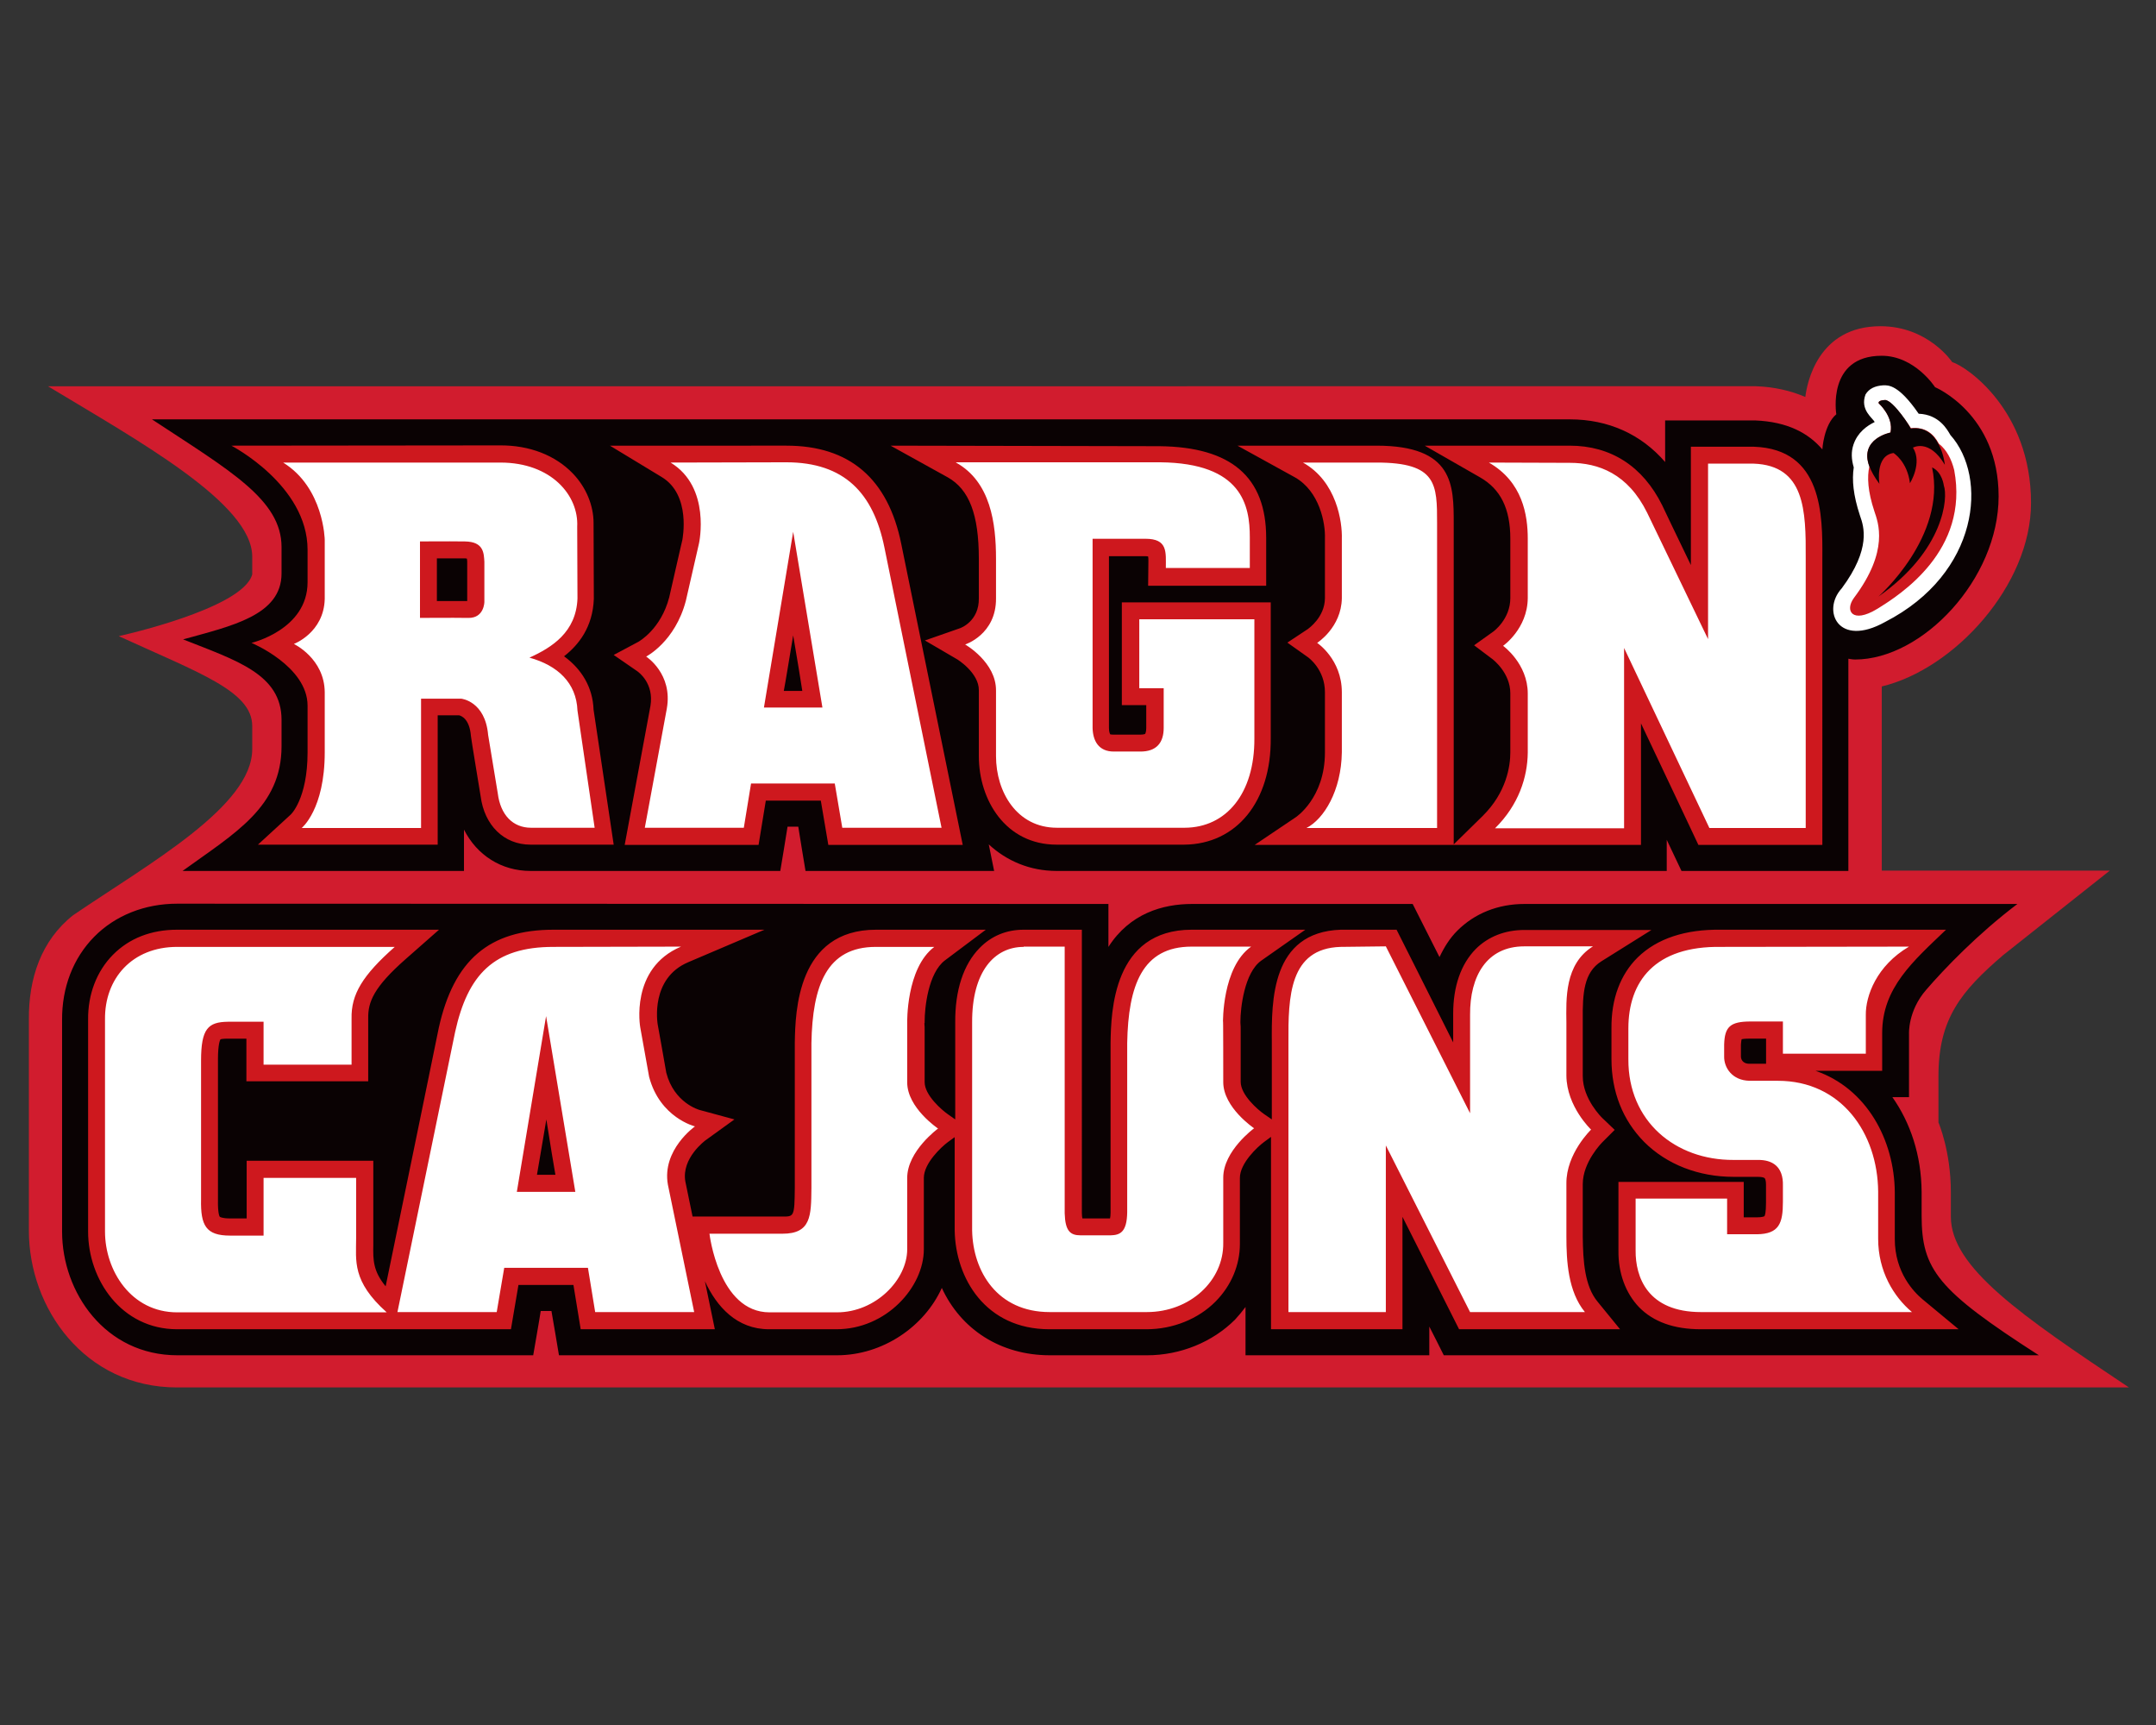 <?xml version="1.0" encoding="utf-8"?>
<svg xmlns="http://www.w3.org/2000/svg" id="Layer_1" style="enable-background:new 0 0 2000 1600;" version="1.1" viewBox="0 0 2000 1600" x="0px" y="0px">
<rect x="0" y="0" width="2000" height="1600" fill="#333333" stroke="none"/>
<style type="text/css">
	.st0{fill:#D11C2E;}
	.st1{fill:#0A0203;}
	.st2{fill:#CE181E;}
	.st3{fill:#FFFFFF;}
</style>
<g transform="matrix(3.111 0 0 -3.111 -1257.43 1572.18)">
	<path class="st0" d="M985.9,142.6v7.3c0,12.3-3.7,20.8-3.7,20.8v13.8c0,17.1,6.7,25.3,19.3,36.1l31.8,25.2h-68v54.9&#xA;		c21.7,5.2,44.5,30.2,44.5,54.7c0,27.8-19.4,40.8-23.5,42c0,0-7.1,10.7-21.4,10.7c-18.7,0-21.9-17-22.4-21.1&#xA;		c-4.4,1.9-9.3,3-14.6,3.2H418.5c26.8-16.2,60.9-34.9,60.9-50.8v-5.3c-2.8-10.3-39.8-18.4-39.8-18.4c24-11,39.8-16.4,39.8-26.8v-6.9&#xA;		c0-17-30.6-34-53.4-49.5c-9.5-7.5-13.3-18.8-13.2-31.1v-63c0-22.9,16.5-46.7,44.2-46.7h582C1006.9,113.1,985.9,127.5,985.9,142.6"/>
	<g transform="matrix(.8 0 0 -.8 435.5 471.37)">
		<path class="st1" d="M662.2,90.1c-20.5,0-16.9,21.8-16.9,21.8c-4.7,4-5.2,13.1-5.2,13.1c-5.2-6.1-13-10.3-25-10.8l-33.6,0v15.5&#xA;			c-8.9-10.3-21.1-15.9-35.5-15.9H17.5c29,19.1,48.3,29.9,48.3,47.6v9.8c0,15.7-18.7,19.6-36.7,24.6c20,7.9,36.7,13,36.7,30v9.8&#xA;			c0,22.7-17.4,32.4-36.9,46.5h104.9v-15.4c4.8,9.5,13.9,15.4,24.8,15.4h93.1c0,0,2.6-15.6,2.7-16.5h4c0.1,0.9,2.7,16.5,2.7,16.5&#xA;			h70.3l-2-9.9c6.7,6.2,15.4,9.9,25.3,9.9h227.4v-11.6c0.1,0.2,5.5,11.6,5.5,11.6h62.2V203c0,0,1.4,0.3,2.5,0.3&#xA;			c25.1,0,53.5-30,53.5-60.8c0-30.8-23.7-40.7-23.7-40.7S674.6,90.1,662.2,90.1z M26.9,294.3c-12.1,0-23.1,4.4-30.9,12.3&#xA;			c-7.9,8-12.1,19-12,31.1v78.8c0,22.7,16.1,46.1,43,46.1h132.6c0,0,2.7-15.5,2.8-16.5h4c0.2,0.9,2.8,16.5,2.8,16.5h103.6&#xA;			c17.1,0,32.6-10.7,39.1-25.1c7.1,15.4,21.8,25.1,40.3,25.1h36.2c12.4,0,24.4-4.9,32.8-13.3c1.4-1.5,2.7-3.1,3.9-4.7v18h68.5v-10.7&#xA;			c0.1,0.1,5.4,10.7,5.4,10.7h221.8c-37.8-24.3-43.7-31.9-43.7-52.2v-8.7c-0.1-13.7-4.2-25.8-10.9-35.3h6.2v-23.5&#xA;			c0,0-0.5-8.6,6.4-16.5c6.8-7.9,19.2-20.8,34-32l-183.7,0c-9.9,0-18.6,3.5-25.1,10c-2.8,2.8-4.9,6.2-6.6,9.8&#xA;			c-1.6-3.2-10-19.8-10-19.8h-82.2c-10.9,0-23.2,3.5-31.2,16v-16L26.9,294.3L26.9,294.3z"/>
		<path class="st2" d="M47.1,123.6c0,0,28.4,14.7,28.4,38.8v12.1c0,17.7-20.9,22.6-20.9,22.6s20.9,8.7,20.9,23.4v17.4&#xA;			c0,17.4-6.3,23.3-6.4,23.3l-12.1,11.1h67v-48.2h8c0.8,0.2,3.9,1.3,4.4,7.8c0,0.5,3.6,22.3,3.6,22.3c1.4,10.9,8.7,18.1,18.6,18.1&#xA;			h31l-7.5-50.3c-0.3-8.3-4.4-15.1-11-19.9c5.5-4.3,10.7-10.9,11.1-21.4c0,0-0.1-27.4-0.1-28.3c0-6.4-2.7-13.2-7.7-18.4&#xA;			c-6.5-6.8-16.2-10.6-27.3-10.5L47.1,123.6L47.1,123.6z M188.2,123.6l19.3,11.7c11.1,6.7,7.7,23.2,7.7,23.4&#xA;			c0-0.1-4.9,21.4-4.9,21.4c-3.1,11.9-11.2,16.4-11.5,16.6l-9.2,4.9l8.7,6c0.6,0.4,6.4,4.6,5,13l-9.6,51.8h49.9&#xA;			c0,0,1.9-11.6,2.7-16.5h20.5c0.8,4.9,2.8,16.5,2.8,16.5h50.1l-22.9-112.1c-4.9-24.4-19.3-36.7-42.8-36.7L188.2,123.6z&#xA;			 M292.8,123.6l21.3,11.8c8,4.5,11.6,13.8,11.6,30.4v14.7c0.1,8.4-6.5,11-7.2,11.2l-12.9,4.5l11.8,6.9c0.1,0,8.4,5.1,8.3,11.7v24.5&#xA;			c0,16.4,10,33,29,33h47.6c19.5-0.2,32.4-16.1,32.2-39.7V182h-55.5v38.3h9.1v8.5c0,1.4-0.3,2-0.4,2.2c-0.1,0.1-0.7,0.3-2.1,0.3&#xA;			l-9.6,0c-0.9,0-1.2-0.1-1.3-0.1c-0.1-0.1-0.5-0.8-0.5-2.4v-64h13.4c0.6,0,0.9,0,1.2,0.1c0.1,0.5,0.1,1,0.1,1.7l-0.1,9.2l44,0&#xA;			v-17.8c0-22.7-13-33.9-39.7-34.2L292.8,123.6z M422.1,123.6l21.4,11.8c9.2,5.2,11.4,17.1,11.2,22.7l0,22.4&#xA;			c-0.1,7.1-6.1,11.2-6.3,11.4l-7.7,5.1l7.6,5.4c0.3,0.2,6.4,4.6,6.4,13.1v22.4c0,17.1-10.9,24.2-10.9,24.2l-15.3,10.3h144v-45.3&#xA;			c9.3,19.6,21.4,45.3,21.4,45.3h46.2V165.6c0.1-16.2,0.1-40.7-25.5-41.6h-23.5v44.1c-5.4-11.1-10.7-22.3-10.7-22.3&#xA;			c-7.2-14.5-19.1-22.2-34.5-22.2h-54l20.6,11.8c7.7,4.4,11.3,11.7,11.3,22.9v22.1c0,7.9-6.3,12.5-6.5,12.6l-7,5l6.9,5.2&#xA;			c0.1,0.1,6.6,5,6.6,12.7v22c0,5.1-1.4,14.9-10.3,23.7l-10.8,10.6V152.6c0-14.3,0-29-28.8-29L422.1,123.6L422.1,123.6z&#xA;			 M123.7,165.6h10.4c0,0,0.4,0,0.8,0.1c0.1,0.6,0.1,1.2,0.1,1.2s0,14,0,14.6h-11.3V165.6z M256.5,194.3c1.7,10.1,2.8,16.6,3.4,20.7&#xA;			h-6.9C253.8,210.8,254.8,204.4,256.5,194.3z M26.9,304c-9.7,0-17.9,3.2-24,9.4c-6,6.1-9.3,14.7-9.2,24.1v79&#xA;			c0,17.9,12.4,36.4,33.2,36.4h124.4c0,0,2-11.6,2.8-16.5h20.5c0.8,4.9,2.7,16.5,2.7,16.5h50l-3.7-17.9c4.4,9.5,11.9,17.9,23.9,17.9&#xA;			h25.1c18.6,0,32.6-15.7,32.6-29.8c0,0,0-26.6,0-26.6c0-5.5,6.6-11.6,8.9-13.3l2.6-1.9v34.8c0.3,17.8,11.5,36.8,35.3,36.8h36.2&#xA;			c9.8,0,19.3-3.8,25.8-10.4c5.8-5.9,9-13.5,9-21.4c0-0.1,0-24.6,0-24.6c0-5.5,6.6-11.6,8.9-13.3l2.7-2v71.7h49V411&#xA;			c9.1,18.1,21.1,41.9,21.1,41.9h60l-8.4-10.3c-4.8-5.8-5.4-15.1-5.5-24.2v-19.6c0-8.3,7.2-15.5,7.3-15.6l4.6-4.6l-4.7-4.5&#xA;			c-0.1-0.1-7.2-7-7.2-15.5l0-21.1c-0.1-9.8,0.4-17.6,6.9-21.7l18.7-11.7H529c-7.2,0-13.5,2.5-18.1,7.1c-5.5,5.6-8.4,13.9-8.4,24.1&#xA;			V346c-9.1-18.2-21.1-42-21.1-42h-20.8c-26,0.9-25.8,26.6-25.7,42v28.7l-2.9-2c-2.3-1.6-8.7-7.1-8.7-12l0-19.2c0-0.9,0-1.9-0.1-2.8&#xA;			h0l0-0.4h0v-0.1c0-4.8,1.4-18.2,7.8-22.7l16.4-11.5h-42.3c-29.4,0-30.1,30.6-30.3,42.1v63.3c0,1.1-0.1,1.7-0.2,2.2h-10.3&#xA;			c-0.1-0.5-0.2-1-0.2-2V304h-21.7c-6.4,0-12,2.3-16.4,6.8c-6,6.1-9.2,15.7-9.1,27.8v36.1l-2.7-1.9c-2.3-1.6-8.7-7.1-8.7-12l0-19.2&#xA;			c0-0.9,0-1.9-0.1-2.8h0.1v-0.4h0v-0.3c0-4.9,1.3-18,7.6-22.7l15.2-11.4h-40.9c-29.4,0-30.1,30.6-30.3,42.1v54.1&#xA;			c-0.1,10.7-0.3,10.7-4.5,10.7h-33.6l-2.7-13.1c-1.5-8.7,7.4-15.2,7.5-15.3l10.8-7.8l-12.9-3.5c-0.4-0.1-9.6-2.7-12.5-13.9&#xA;			c-0.1-0.8-3.2-18-3.2-18c-0.1-0.7-2.8-17.2,11.4-23.2l28.4-12.1h-78.6c-24,0-37.2,11.3-42.8,36.6c0,0.1-13.4,65.4-19.8,96.3&#xA;			c-4.7-5.7-4.7-9.9-4.6-15.3l0-31.5H52.8v21.5h-6.2c-3,0-3.8-0.6-3.8-0.6c-0.1-0.1-0.8-1.1-0.7-6.5v-52.1c0-5.9,0.8-7.3,0.9-7.5&#xA;			c0.1-0.1,0.7-0.3,2.8-0.3h6.9v15.9h45.4v-23.5c-0.1-6.1,2.1-11.6,13.9-22l12.5-11L26.9,304L26.9,304z M602.4,304&#xA;			c-13.4-0.2-23.9,3.3-31.1,10.3c-6.5,6.4-9.9,15.5-9.8,26.4v11.5c0,12.2,4.2,22.8,12.2,30.9c8.4,8.4,20.3,13,33.3,13h9&#xA;			c1.7,0,2.4,0.3,2.6,0.5c0.2,0.2,0.5,0.9,0.5,2.4v6.7c0,3.8-0.4,4.9-0.6,5.1c-0.1,0-0.7,0.4-2.9,0.4h-4.8V398h-46.7v25.6&#xA;			c-0.1,8.4,2.7,15.9,7.7,21.1c5.4,5.5,13.1,8.2,23,8.2h96.1l-13.5-11.2c-3.1-2.6-10.3-9.9-10.3-22.4v-17.6&#xA;			c-0.2-19.3-10.4-38.5-29.5-45.1h24.8v-14.1c0-16.9,11.6-26.8,23.8-38.5L602.4,304z"/>
		<path class="st3" d="M662.9,101.1c-3.3,0.2-5.4,1.3-6.7,3.4c-2.2,5.8,2.8,8.9,3.4,10.3c-2.9,1.4-6.4,3.9-7.9,8.4&#xA;			c-0.9,2.7-0.8,5.4,0.1,8.5c-0.7,4.7-0.2,10.3,2.3,17.9h0c0,0.1,0.1,0.2,0.1,0.3c1.3,3.7,4.2,12-6.9,26.9&#xA;			c-7.5,8.2-1.4,22.3,16.2,12.5c35.2-18.1,38.4-54,24.3-69.7c-1.1-1.9-4.1-7.6-11.8-7.9C668.5,100.8,664.7,101.1,662.9,101.1&#xA;			L662.9,101.1z M317.2,129.9c12.9,7.2,14.9,22.6,14.9,35.9v14.7c0.1,13.5-11.5,17.2-11.5,17.2s11.6,6.6,11.5,17.2v24.4&#xA;			c0,13.4,7.8,26.7,22.7,26.7h47.7c15.4-0.1,26-12.7,25.9-33.3v-44.4h-42.9V214h9.1v14.8c0,5.4-2.6,8.9-8.9,8.8h-9.5&#xA;			c-6,0.1-8-4.2-8.1-8.8v-70.5h19.7c8.4,0,7.6,5,7.6,10.9h31.3v-11.5c0-11.7-2.8-27.6-33.4-27.9H317.2z M66.4,129.9&#xA;			c15.2,9.4,15.5,28.8,15.5,28.8v22c-0.3,12.6-11.5,16.8-11.5,16.8s11.4,5.4,11.5,18v22.4c0,21.3-8.6,28.2-8.6,28.2h44.5v-48.2h15&#xA;			c0,0,8.9,0.9,10,13.5l3.6,21.8c1,8,5.6,12.8,12.4,12.8h23.7l-6.4-43.7c-0.4-10.3-7.4-16.8-17.9-19.7c8.4-3.8,17.4-9.5,17.9-22&#xA;			l-0.1-26.8c0.6-11.6-9.6-23.9-28.6-23.9H66.4L66.4,129.9z M446.5,129.9c12.6,7,14.7,22.2,14.5,28.4v22.2&#xA;			c-0.2,10.9-9.2,16.6-9.2,16.6s9.2,6.1,9.2,18.4v22.4c-0.2,14.3-6.7,24.9-13.2,28.2h48.7V152.6c0-14.6,0-22.7-22.5-22.7H446.5z&#xA;			 M515.8,129.9c12.6,7.2,14.5,19.6,14.5,28.4v22.1c-0.1,11.5-9.2,17.8-9.2,17.8s9.2,6.6,9.2,17.8v22c-0.1,9.2-3.4,19.5-12.2,28.2&#xA;			h48.1V199l31.8,67.1h35.9V165.6c0.1-17.9-0.3-34.6-19.4-35.3h-17v65.4l-22.7-47.1c-7.2-14.6-18.2-18.6-28.8-18.6L515.8,129.9z&#xA;			 M210.8,129.9c15.2,9.2,10.6,30.1,10.6,30.1l-4.9,21.4c-4,15.3-14.8,20.8-14.8,20.8s10,6.4,7.7,19.4l-8.2,44.4h36.9l2.7-16.5h31.2&#xA;			l2.8,16.5h37l-21.3-104.5c-4.1-20.1-14.8-31.7-36.6-31.7L210.8,129.9L210.8,129.9z M256.5,155.7l10.9,65.5h-21.8L256.5,155.7z&#xA;			 M117.4,159.3c0,0,9.8-0.1,16.8,0c7,0.1,7,4.4,7.2,7.6v14.9c0,0,0,6.1-6,6c-6-0.1-18,0-18,0L117.4,159.3z M26.9,310.4&#xA;			c-16.8,0-27.1,11.8-26.9,27.1v79c0,14.5,9.7,30.1,26.9,30.1h78.1C92,435,93.6,427.4,93.6,419v-22.5H59.1V418H46.6&#xA;			c-9,0-11-3.8-10.8-13.5v-51.7c0-11.9,2.6-14.4,10-14.5h13.3v16h32.8v-17.2c-0.2-9,4.1-16.1,16.1-26.7L26.9,310.4L26.9,310.4z&#xA;			 M167.1,310.4c-22.2,0-31.9,10.4-36.6,31.7L109,446.5h37l2.8-16.5H180l2.7,16.5h36.9l-9.8-47.5c-2.3-13,10.1-21.7,10.1-21.7&#xA;			s-13.1-3.2-17.1-18.5l-3.3-18.4c0,0-4-22,15.2-30.1L167.1,310.4L167.1,310.4z M287.3,310.4c-18.4,0-23.6,14.5-24,35.9v54&#xA;			c-0.1,10.3-0.1,17-10.8,17h-27.2c0,0,3.4,29.3,22.4,29.3h25.1c14.5,0,26.2-12.2,26.2-23.5l0-26.6c0-10,11.5-18.4,11.5-18.4&#xA;			s-11.5-7.7-11.5-17.2c0,0,0-27.1,0-22.1c0,0-0.5-20.4,10.1-28.4L287.3,310.4z M342.4,310.4c-10.8,0-19.3,9.1-19.2,28.2v77.5&#xA;			c0.3,15.3,9.4,30.4,28.9,30.4h36.2c16.1,0,28.7-11.7,28.5-25.8l0-24.3c0-10,11.5-18.4,11.5-18.4s-11.5-7.7-11.5-17.2&#xA;			c0,0,0-27.1-0.1-22.1c0,0-0.4-20.7,10.5-28.4h-22.2c-18.4,0-23.6,14.5-24,35.9v63.1c-0.1,7.6-2.8,8.5-6.2,8.6h-11.2&#xA;			c-3.9,0-5.7-1.7-5.9-8.2v-99.4H342.4z M460.5,310.4C441.4,311,441,329,441.1,346v100.5h36.3v-62.1l31.4,62.1h42.8&#xA;			c-6.3-7.7-6.9-19-6.9-28.2v-19.7c-0.1-11.2,9.2-20.1,9.2-20.1s-9.1-8.6-9.2-20.1v-19.8c-0.1-8.8-0.7-21.8,9.9-28.4H529&#xA;			c-14,0-20.3,11.1-20.2,25.5v36.7l-31.4-62.2L460.5,310.4L460.5,310.4z M602.4,310.4c-24.8-0.4-34.6,12.9-34.6,30.4v11.5&#xA;			c-0.1,23.1,17.5,37.6,39.2,37.5h9c5.4-0.1,9.6,2.4,9.4,9.6v6c0,8-1.4,12-9.7,12.1h-11.1v-13.3h-34.1v19.3c-0.1,9.9,4.4,23,24.4,23&#xA;			h78.6c-6.9-5.8-12.6-15.3-12.6-27.3v-17.6c-0.2-21.8-13.7-41.3-37.4-41.3H613c-6.5-0.1-9.6-4.9-9.5-9.1v-4.4&#xA;			c0.2-6.6,2.2-8.6,9.9-8.6h12v12h30.9v-14.4c-0.1-7.1,4-18.4,16.1-25.5L602.4,310.4L602.4,310.4z M164.4,336.2l10.9,65.5h-21.8&#xA;			L164.4,336.2z"/>
	</g>
	<path class="st2" d="M963.9,323.8c-7.4-4.5-9.7-0.5-6.9,3.3c10.6,14.1,7.2,22.5,6.1,25.8c-2,6-2.2,10.3-1.5,13.4&#xA;		c-3.1,8.3,6.3,10.1,6.3,10.1c1,4.7-3.5,8.7-3.5,8.7s-0.5,0.9,1.9,1c2.4-0.1,7.7-8.4,7.7-8.4c4.4,0.5,6.9-1.9,8.3-4.6&#xA;		c2.4-1.9,3.8-4.7,4.6-7.9C991.4,341.2,970.9,328.1,963.9,323.8"/>
	<path class="st1" d="M966.3,386.1c-2.4-0.1-1.9-1-1.9-1s4.5-4,3.5-8.7c0,0-9.4-1.8-6.3-10.1c0.6-1.5,1.5-3.2,3-5.2&#xA;		c0,0-1.4,8.4,4.2,9.2c0,0,4.1-2.5,4.9-9c0,0,3.8,6,0.9,10.6c0,0,4.8,2.8,9.5-5.1c0,0-0.3,3.3-1.9,6.2c-1.4,2.7-3.9,5.2-8.3,4.6&#xA;		C974.1,377.7,968.8,386,966.3,386.1L966.3,386.1z M980.3,366c4.4-20.6-16-38.5-16-38.5c19.7,13.8,20.8,29.6,19.5,33.1&#xA;		C983.8,360.5,983.4,364.6,980.3,366L980.3,366z M926.2,195.7c-1.8,0-2.4-0.1-2.7-0.2c-0.1-0.3-0.1-0.7-0.2-1.6v-3.5&#xA;		c0-0.5,0.2-2.2,2.6-2.2h4.9v7.5H926.2z M567.1,171.6c-1.4-8.1-2.2-13.2-2.8-16.5h5.5C569.2,158.4,568.4,163.5,567.1,171.6z"/>
</g>
</svg>